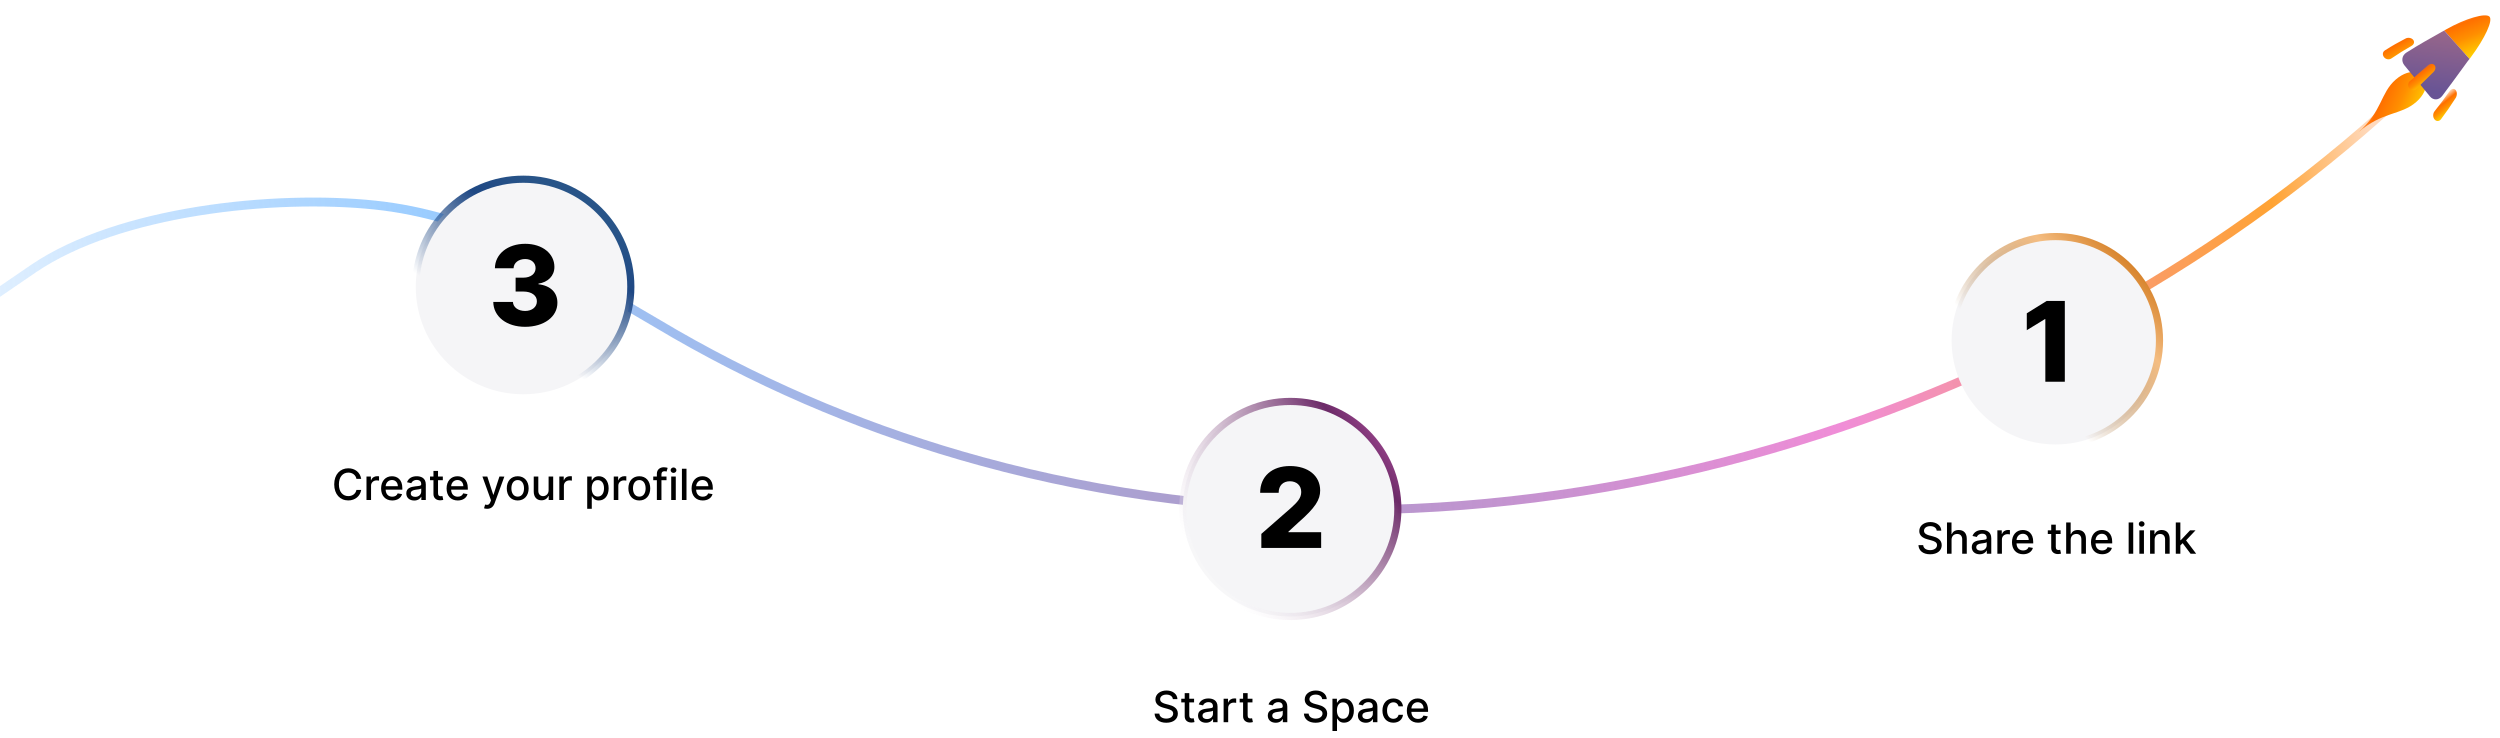 <?xml version="1.0" encoding="UTF-8"?> <svg xmlns="http://www.w3.org/2000/svg" width="1395" height="412" viewBox="0 0 1395 412" fill="none"><path d="M1367.64 47.111L1382 15L1365.37 20.735L1348.73 26.47L1356.28 34.705L1355.54 34.999H1355.91C1352.89 37.973 1349.85 40.916 1346.79 43.827C1140.52 240.089 827.527 331.69 548.323 255.037L548.32 255.036C488.71 238.772 431.495 214.997 378.102 184.303C371.118 180.269 364.186 176.174 357.26 172.082L357.056 171.962C311.133 144.833 265.424 117.831 209.42 111.953C181.136 108.981 145.197 109.759 110.334 115.347C75.511 120.929 41.502 131.35 17.258 147.841C12.793 150.877 8.397 153.893 4.06 156.868L4.058 156.869L4.054 156.872C-40.136 187.187 -78.363 213.361 -129.047 220.168L-134 225.778L-131.348 225.464C-77.911 219.124 -38.149 191.846 6.633 161.125L6.865 160.966L6.866 160.965L6.872 160.962L6.875 160.959C11.213 157.983 15.598 154.975 20.052 151.946C43.434 136.042 76.624 125.779 111.12 120.25C145.577 114.727 181.077 113.967 208.901 116.891C263.745 122.648 308.602 149.106 354.732 176.357C361.657 180.448 368.611 184.556 375.621 188.605L375.625 188.607C429.386 219.513 486.994 243.452 547.012 259.826C828.036 336.978 1142.79 244.779 1350.22 47.423C1353.37 44.426 1356.49 41.396 1359.6 38.334L1367.64 47.111Z" fill="url(#paint0_linear_3504_17583)"></path><g filter="url(#filter0_f_3504_17583)"><path d="M1315.74 73.979C1329.47 62.03 1339.52 64.509 1348.23 56.93C1356.93 49.351 1353.04 41.515 1353.04 41.515C1353.04 41.515 1345.54 36.813 1336.82 44.395C1328.11 51.974 1329.47 62.035 1315.74 73.979Z" fill="url(#paint1_linear_3504_17583)"></path></g><path d="M1364.91 16.42C1375.87 10.188 1386.84 7.155 1389.07 9.22C1391.29 11.287 1386.6 21.325 1378.75 31.899C1378.5 32.24 1378.24 32.573 1377.99 32.903C1371.91 26.12 1370.25 24.216 1363.86 17.038C1364.21 16.828 1364.55 16.622 1364.91 16.42" fill="url(#paint2_linear_3504_17583)"></path><path d="M1363.86 17.034C1370.25 24.213 1371.91 26.117 1377.99 32.9C1377.66 33.314 1377.34 33.722 1377.01 34.117C1371.31 41.852 1368.57 45.844 1362.77 53.495C1360.89 55.978 1357.81 56.105 1355.94 53.838C1350.23 46.899 1347.44 43.495 1341.67 36.465C1339.78 34.17 1340.22 30.95 1342.73 29.366C1350.47 24.475 1354.56 22.274 1362.6 17.726C1362.83 17.596 1363.06 17.483 1363.3 17.378C1363.49 17.262 1363.68 17.147 1363.86 17.034Z" fill="url(#paint3_linear_3504_17583)"></path><path d="M1358.47 62.111C1357.47 63.374 1357.46 65.385 1358.47 66.622C1359.48 67.858 1361.11 67.826 1362.08 66.518C1365.5 61.943 1367.1 59.538 1370.25 54.685C1371.16 53.301 1371.13 51.294 1370.23 50.244C1369.34 49.191 1367.87 49.434 1366.93 50.755C1363.63 55.385 1361.96 57.684 1358.47 62.111" fill="url(#paint4_linear_3504_17583)"></path><path d="M1344.69 45.258C1343.54 46.281 1343.43 48.125 1344.44 49.369C1345.45 50.611 1347.16 50.734 1348.27 49.643C1352.15 45.823 1354.08 43.908 1357.96 40.098C1359.07 39.01 1359.3 37.343 1358.48 36.369C1357.66 35.394 1356.04 35.409 1354.87 36.406C1350.76 39.907 1348.72 41.673 1344.69 45.258" fill="url(#paint5_linear_3504_17583)"></path><path d="M1330.74 28.142C1329.46 28.958 1329.28 30.664 1330.3 31.92C1331.31 33.176 1333.13 33.478 1334.39 32.623C1338.79 29.625 1341.09 28.232 1345.75 25.525C1347.08 24.752 1347.44 23.276 1346.52 22.19C1345.6 21.102 1343.71 20.763 1342.34 21.476C1337.56 23.98 1335.2 25.279 1330.74 28.142" fill="url(#paint6_linear_3504_17583)"></path><path d="M1080.7 296.131H1083.24C1083.17 293.335 1080.69 291.307 1077.15 291.307C1073.65 291.307 1070.96 293.31 1070.96 296.318C1070.96 298.747 1072.7 300.17 1075.5 300.929L1077.57 301.491C1079.43 301.986 1080.87 302.599 1080.87 304.151C1080.87 305.855 1079.25 306.98 1077 306.98C1074.98 306.98 1073.29 306.077 1073.13 304.176H1070.49C1070.66 307.338 1073.11 309.29 1077.02 309.29C1081.12 309.29 1083.48 307.134 1083.48 304.176C1083.48 301.031 1080.68 299.812 1078.46 299.267L1076.76 298.824C1075.39 298.474 1073.58 297.835 1073.59 296.165C1073.59 294.682 1074.94 293.582 1077.09 293.582C1079.09 293.582 1080.52 294.52 1080.7 296.131ZM1088.97 301.227C1088.97 299.139 1090.29 297.946 1092.11 297.946C1093.86 297.946 1094.91 299.062 1094.91 300.98V309H1097.46V300.673C1097.46 297.409 1095.67 295.739 1092.98 295.739C1090.94 295.739 1089.71 296.625 1089.1 298.04H1088.94V291.545H1086.42V309H1088.97V301.227ZM1104.67 309.29C1106.84 309.29 1108.05 308.19 1108.54 307.21H1108.64V309H1111.13V300.307C1111.13 296.497 1108.13 295.739 1106.05 295.739C1103.68 295.739 1101.5 296.693 1100.65 299.08L1103.04 299.625C1103.42 298.696 1104.37 297.801 1106.09 297.801C1107.73 297.801 1108.57 298.662 1108.57 300.145V300.205C1108.57 301.134 1107.62 301.116 1105.27 301.389C1102.79 301.679 1100.25 302.327 1100.25 305.301C1100.25 307.875 1102.18 309.29 1104.67 309.29ZM1105.23 307.244C1103.78 307.244 1102.75 306.597 1102.75 305.335C1102.75 303.972 1103.96 303.486 1105.43 303.29C1106.26 303.179 1108.22 302.957 1108.58 302.591V304.278C1108.58 305.83 1107.35 307.244 1105.23 307.244ZM1114.53 309H1117.07V301.006C1117.07 299.293 1118.39 298.057 1120.2 298.057C1120.73 298.057 1121.33 298.151 1121.53 298.21V295.773C1121.28 295.739 1120.77 295.713 1120.45 295.713C1118.91 295.713 1117.6 296.582 1117.12 297.989H1116.99V295.909H1114.53V309ZM1128.91 309.264C1131.76 309.264 1133.78 307.858 1134.36 305.727L1131.95 305.293C1131.49 306.528 1130.38 307.159 1128.94 307.159C1126.75 307.159 1125.29 305.744 1125.22 303.222H1134.53V302.318C1134.53 297.588 1131.7 295.739 1128.73 295.739C1125.08 295.739 1122.68 298.517 1122.68 302.54C1122.68 306.605 1125.05 309.264 1128.91 309.264ZM1125.23 301.312C1125.33 299.455 1126.68 297.844 1128.75 297.844C1130.73 297.844 1132.02 299.31 1132.03 301.312H1125.23ZM1149.82 295.909H1147.13V292.773H1144.58V295.909H1142.67V297.955H1144.58V305.685C1144.57 308.062 1146.39 309.213 1148.4 309.17C1149.21 309.162 1149.76 309.009 1150.05 308.898L1149.59 306.793C1149.42 306.827 1149.11 306.903 1148.7 306.903C1147.87 306.903 1147.13 306.631 1147.13 305.156V297.955H1149.82V295.909ZM1155.46 301.227C1155.46 299.139 1156.79 297.946 1158.6 297.946C1160.36 297.946 1161.4 299.062 1161.4 300.98V309H1163.95V300.673C1163.95 297.409 1162.16 295.739 1159.47 295.739C1157.43 295.739 1156.21 296.625 1155.59 298.04H1155.43V291.545H1152.92V309H1155.46V301.227ZM1173 309.264C1175.85 309.264 1177.87 307.858 1178.45 305.727L1176.04 305.293C1175.58 306.528 1174.47 307.159 1173.02 307.159C1170.84 307.159 1169.37 305.744 1169.31 303.222H1178.61V302.318C1178.61 297.588 1175.78 295.739 1172.82 295.739C1169.17 295.739 1166.77 298.517 1166.77 302.54C1166.77 306.605 1169.13 309.264 1173 309.264ZM1169.31 301.312C1169.42 299.455 1170.76 297.844 1172.83 297.844C1174.81 297.844 1176.11 299.31 1176.12 301.312H1169.31ZM1190.34 291.545H1187.79V309H1190.34V291.545ZM1193.77 309H1196.32V295.909H1193.77V309ZM1195.05 293.889C1195.93 293.889 1196.67 293.207 1196.67 292.372C1196.67 291.537 1195.93 290.847 1195.05 290.847C1194.17 290.847 1193.44 291.537 1193.44 292.372C1193.44 293.207 1194.17 293.889 1195.05 293.889ZM1202.29 301.227C1202.29 299.139 1203.57 297.946 1205.34 297.946C1207.07 297.946 1208.12 299.08 1208.12 300.98V309H1210.67V300.673C1210.67 297.435 1208.89 295.739 1206.21 295.739C1204.24 295.739 1202.96 296.651 1202.35 298.04H1202.19V295.909H1199.74V309H1202.29V301.227ZM1214.09 309H1216.64V304.355L1217.91 303.085L1222.36 309H1225.48L1219.82 301.526L1225.12 295.909H1222.07L1216.86 301.449H1216.64V291.545H1214.09V309Z" fill="black"></path><path d="M1147 248C1114.97 248 1089 222.033 1089 190C1089 157.967 1114.97 132 1147 132C1179.03 132 1205 157.967 1205 190C1205 206.515 1198.1 221.416 1187.02 231.981C1176.61 241.908 1162.52 248 1147 248Z" fill="#F5F5F7" stroke="url(#paint7_linear_3504_17583)" stroke-width="4"></path><path d="M1152.17 167.909H1142.07L1130.95 174.822V184.246L1141.03 178.081H1141.3V213H1152.17V167.909Z" fill="black"></path><path d="M654.465 390.131H657.005C656.928 387.335 654.456 385.307 650.911 385.307C647.408 385.307 644.723 387.31 644.723 390.318C644.723 392.747 646.462 394.17 649.266 394.929L651.328 395.491C653.195 395.986 654.635 396.599 654.635 398.151C654.635 399.855 653.007 400.98 650.766 400.98C648.738 400.98 647.05 400.077 646.897 398.176H644.255C644.425 401.338 646.871 403.29 650.783 403.29C654.882 403.29 657.243 401.134 657.243 398.176C657.243 395.031 654.439 393.812 652.223 393.267L650.519 392.824C649.155 392.474 647.34 391.835 647.348 390.165C647.348 388.682 648.703 387.582 650.851 387.582C652.854 387.582 654.277 388.52 654.465 390.131ZM666.297 389.909H663.612V386.773H661.064V389.909H659.146V391.955H661.064V399.685C661.055 402.062 662.87 403.213 664.882 403.17C665.691 403.162 666.237 403.009 666.535 402.898L666.075 400.793C665.904 400.827 665.589 400.903 665.18 400.903C664.353 400.903 663.612 400.631 663.612 399.156V391.955H666.297V389.909ZM672.925 403.29C675.09 403.29 676.309 402.19 676.794 401.21H676.897V403H679.385V394.307C679.385 390.497 676.385 389.739 674.306 389.739C671.936 389.739 669.755 390.693 668.902 393.08L671.297 393.625C671.672 392.696 672.627 391.801 674.34 391.801C675.985 391.801 676.828 392.662 676.828 394.145V394.205C676.828 395.134 675.874 395.116 673.522 395.389C671.042 395.679 668.502 396.327 668.502 399.301C668.502 401.875 670.436 403.29 672.925 403.29ZM673.479 401.244C672.039 401.244 670.999 400.597 670.999 399.335C670.999 397.972 672.209 397.486 673.684 397.29C674.51 397.179 676.471 396.957 676.837 396.591V398.278C676.837 399.83 675.601 401.244 673.479 401.244ZM682.779 403H685.328V395.006C685.328 393.293 686.649 392.057 688.456 392.057C688.984 392.057 689.581 392.151 689.785 392.21V389.773C689.529 389.739 689.027 389.713 688.703 389.713C687.169 389.713 685.856 390.582 685.379 391.989H685.243V389.909H682.779V403ZM698.875 389.909H696.19V386.773H693.642V389.909H691.724V391.955H693.642V399.685C693.633 402.062 695.449 403.213 697.46 403.17C698.27 403.162 698.815 403.009 699.113 402.898L698.653 400.793C698.483 400.827 698.167 400.903 697.758 400.903C696.931 400.903 696.19 400.631 696.19 399.156V391.955H698.875V389.909ZM711.855 403.29C714.02 403.29 715.238 402.19 715.724 401.21H715.826V403H718.315V394.307C718.315 390.497 715.315 389.739 713.235 389.739C710.866 389.739 708.684 390.693 707.832 393.08L710.227 393.625C710.602 392.696 711.556 391.801 713.27 391.801C714.914 391.801 715.758 392.662 715.758 394.145V394.205C715.758 395.134 714.804 395.116 712.451 395.389C709.971 395.679 707.431 396.327 707.431 399.301C707.431 401.875 709.366 403.29 711.855 403.29ZM712.409 401.244C710.968 401.244 709.929 400.597 709.929 399.335C709.929 397.972 711.139 397.486 712.613 397.29C713.44 397.179 715.4 396.957 715.767 396.591V398.278C715.767 399.83 714.531 401.244 712.409 401.244ZM737.785 390.131H740.325C740.248 387.335 737.777 385.307 734.231 385.307C730.728 385.307 728.044 387.31 728.044 390.318C728.044 392.747 729.782 394.17 732.586 394.929L734.649 395.491C736.515 395.986 737.956 396.599 737.956 398.151C737.956 399.855 736.328 400.98 734.086 400.98C732.058 400.98 730.37 400.077 730.217 398.176H727.575C727.745 401.338 730.191 403.29 734.103 403.29C738.203 403.29 740.564 401.134 740.564 398.176C740.564 395.031 737.76 393.812 735.544 393.267L733.839 392.824C732.475 392.474 730.66 391.835 730.669 390.165C730.669 388.682 732.024 387.582 734.172 387.582C736.174 387.582 737.598 388.52 737.785 390.131ZM743.506 407.909H746.054V400.963H746.208C746.668 401.798 747.605 403.256 749.992 403.256C753.162 403.256 755.463 400.716 755.463 396.48C755.463 392.236 753.128 389.739 749.966 389.739C747.537 389.739 746.659 391.222 746.208 392.031H745.995V389.909H743.506V407.909ZM746.003 396.455C746.003 393.719 747.196 391.903 749.421 391.903C751.73 391.903 752.89 393.855 752.89 396.455C752.89 399.08 751.696 401.082 749.421 401.082C747.23 401.082 746.003 399.207 746.003 396.455ZM762.128 403.29C764.293 403.29 765.512 402.19 765.998 401.21H766.1V403H768.588V394.307C768.588 390.497 765.588 389.739 763.509 389.739C761.14 389.739 758.958 390.693 758.105 393.08L760.5 393.625C760.875 392.696 761.83 391.801 763.543 391.801C765.188 391.801 766.032 392.662 766.032 394.145V394.205C766.032 395.134 765.077 395.116 762.725 395.389C760.245 395.679 757.705 396.327 757.705 399.301C757.705 401.875 759.64 403.29 762.128 403.29ZM762.682 401.244C761.242 401.244 760.202 400.597 760.202 399.335C760.202 397.972 761.412 397.486 762.887 397.29C763.713 397.179 765.674 396.957 766.04 396.591V398.278C766.04 399.83 764.804 401.244 762.682 401.244ZM777.497 403.264C780.591 403.264 782.593 401.406 782.875 398.858H780.395C780.071 400.273 778.971 401.108 777.514 401.108C775.358 401.108 773.968 399.31 773.968 396.455C773.968 393.651 775.383 391.886 777.514 391.886C779.133 391.886 780.122 392.909 780.395 394.136H782.875C782.602 391.494 780.446 389.739 777.471 389.739C773.781 389.739 771.395 392.517 771.395 396.514C771.395 400.46 773.696 403.264 777.497 403.264ZM791.242 403.264C794.097 403.264 796.117 401.858 796.696 399.727L794.284 399.293C793.824 400.528 792.716 401.159 791.267 401.159C789.086 401.159 787.62 399.744 787.551 397.222H796.858V396.318C796.858 391.588 794.029 389.739 791.063 389.739C787.415 389.739 785.012 392.517 785.012 396.54C785.012 400.605 787.381 403.264 791.242 403.264ZM787.56 395.312C787.662 393.455 789.009 391.844 791.08 391.844C793.057 391.844 794.353 393.31 794.361 395.312H787.56Z" fill="black"></path><path d="M780 284C780 301.085 772.859 316.501 761.4 327.429C750.633 337.696 736.053 344 720 344C686.863 344 660 317.137 660 284C660 250.863 686.863 224 720 224C753.137 224 780 250.863 780 284Z" fill="#F5F5F7" stroke="url(#paint8_linear_3504_17583)" stroke-width="4"></path><path d="M703.825 305.75H737.202V296.965H718.928V296.679L724.322 291.703C734.098 283.183 736.652 278.845 736.652 273.671C736.652 265.547 730.025 260.043 719.787 260.043C709.813 260.043 703.142 265.789 703.164 274.97H713.49C713.49 270.897 716 268.541 719.743 268.541C723.42 268.541 726.084 270.809 726.084 274.53C726.084 277.898 723.97 280.188 720.271 283.513L703.825 297.912V305.75Z" fill="black"></path><path d="M201.551 267.222C200.955 263.489 198.032 261.307 194.341 261.307C189.824 261.307 186.492 264.69 186.492 270.273C186.492 275.855 189.807 279.239 194.341 279.239C198.176 279.239 200.98 276.835 201.551 273.384L198.892 273.375C198.441 275.608 196.566 276.835 194.358 276.835C191.367 276.835 189.108 274.543 189.108 270.273C189.108 266.037 191.358 263.71 194.367 263.71C196.591 263.71 198.458 264.963 198.892 267.222H201.551ZM204.498 279H207.047V271.006C207.047 269.293 208.368 268.057 210.174 268.057C210.703 268.057 211.299 268.151 211.504 268.21V265.773C211.248 265.739 210.745 265.713 210.422 265.713C208.887 265.713 207.575 266.582 207.098 267.989H206.961V265.909H204.498V279ZM218.882 279.264C221.738 279.264 223.757 277.858 224.337 275.727L221.925 275.293C221.465 276.528 220.357 277.159 218.908 277.159C216.726 277.159 215.26 275.744 215.192 273.222H224.499V272.318C224.499 267.588 221.669 265.739 218.703 265.739C215.056 265.739 212.652 268.517 212.652 272.54C212.652 276.605 215.022 279.264 218.882 279.264ZM215.201 271.312C215.303 269.455 216.65 267.844 218.721 267.844C220.698 267.844 221.993 269.31 222.002 271.312H215.201ZM231.136 279.29C233.301 279.29 234.52 278.19 235.005 277.21H235.108V279H237.596V270.307C237.596 266.497 234.596 265.739 232.517 265.739C230.147 265.739 227.966 266.693 227.113 269.08L229.508 269.625C229.883 268.696 230.838 267.801 232.551 267.801C234.196 267.801 235.039 268.662 235.039 270.145V270.205C235.039 271.134 234.085 271.116 231.733 271.389C229.252 271.679 226.713 272.327 226.713 275.301C226.713 277.875 228.647 279.29 231.136 279.29ZM231.69 277.244C230.25 277.244 229.21 276.597 229.21 275.335C229.21 273.972 230.42 273.486 231.895 273.29C232.721 273.179 234.681 272.957 235.048 272.591V274.278C235.048 275.83 233.812 277.244 231.69 277.244ZM247.101 265.909H244.417V262.773H241.868V265.909H239.951V267.955H241.868V275.685C241.86 278.062 243.675 279.213 245.686 279.17C246.496 279.162 247.042 279.009 247.34 278.898L246.88 276.793C246.709 276.827 246.394 276.903 245.985 276.903C245.158 276.903 244.417 276.631 244.417 275.156V267.955H247.101V265.909ZM255.422 279.264C258.277 279.264 260.297 277.858 260.876 275.727L258.464 275.293C258.004 276.528 256.896 277.159 255.447 277.159C253.265 277.159 251.799 275.744 251.731 273.222H261.038V272.318C261.038 267.588 258.208 265.739 255.243 265.739C251.595 265.739 249.191 268.517 249.191 272.54C249.191 276.605 251.561 279.264 255.422 279.264ZM251.74 271.312C251.842 269.455 253.189 267.844 255.26 267.844C257.237 267.844 258.532 269.31 258.541 271.312H251.74ZM271.828 283.909C273.933 283.909 275.262 282.81 276.021 280.747L281.433 265.935L278.68 265.909L275.365 276.068H275.228L271.913 265.909H269.186L273.975 279.17L273.66 280.04C273.012 281.778 272.1 281.923 270.703 281.54L270.089 283.628C270.396 283.764 271.061 283.909 271.828 283.909ZM288.88 279.264C292.57 279.264 294.982 276.562 294.982 272.514C294.982 268.44 292.57 265.739 288.88 265.739C285.189 265.739 282.777 268.44 282.777 272.514C282.777 276.562 285.189 279.264 288.88 279.264ZM288.888 277.125C286.476 277.125 285.351 275.02 285.351 272.506C285.351 270 286.476 267.869 288.888 267.869C291.283 267.869 292.408 270 292.408 272.506C292.408 275.02 291.283 277.125 288.888 277.125ZM306.119 273.571C306.127 275.795 304.474 276.852 303.042 276.852C301.466 276.852 300.375 275.71 300.375 273.929V265.909H297.826V274.236C297.826 277.483 299.608 279.17 302.122 279.17C304.091 279.17 305.429 278.131 306.034 276.733H306.17V279H308.676V265.909H306.119V273.571ZM312.1 279H314.648V271.006C314.648 269.293 315.969 268.057 317.776 268.057C318.304 268.057 318.901 268.151 319.105 268.21V265.773C318.85 265.739 318.347 265.713 318.023 265.713C316.489 265.713 315.176 266.582 314.699 267.989H314.563V265.909H312.1V279ZM327.662 283.909H330.211V276.963H330.364C330.824 277.798 331.762 279.256 334.148 279.256C337.319 279.256 339.62 276.716 339.62 272.48C339.62 268.236 337.284 265.739 334.123 265.739C331.694 265.739 330.816 267.222 330.364 268.031H330.151V265.909H327.662V283.909ZM330.159 272.455C330.159 269.719 331.353 267.903 333.577 267.903C335.887 267.903 337.046 269.855 337.046 272.455C337.046 275.08 335.853 277.082 333.577 277.082C331.387 277.082 330.159 275.207 330.159 272.455ZM342.475 279H345.023V271.006C345.023 269.293 346.344 268.057 348.151 268.057C348.679 268.057 349.276 268.151 349.48 268.21V265.773C349.225 265.739 348.722 265.713 348.398 265.713C346.864 265.713 345.551 266.582 345.074 267.989H344.938V265.909H342.475V279ZM356.731 279.264C360.422 279.264 362.833 276.562 362.833 272.514C362.833 268.44 360.422 265.739 356.731 265.739C353.041 265.739 350.629 268.44 350.629 272.514C350.629 276.562 353.041 279.264 356.731 279.264ZM356.74 277.125C354.328 277.125 353.203 275.02 353.203 272.506C353.203 270 354.328 267.869 356.74 267.869C359.135 267.869 360.26 270 360.26 272.506C360.26 275.02 359.135 277.125 356.74 277.125ZM371.908 265.909H369.087V264.733C369.087 263.574 369.564 262.943 370.809 262.943C371.337 262.943 371.712 263.062 371.951 263.139L372.547 261.077C372.189 260.94 371.448 260.727 370.417 260.727C368.346 260.727 366.53 261.938 366.53 264.392V265.909H364.51V267.955H366.53V279H369.087V267.955H371.908V265.909ZM374.537 279H377.086V265.909H374.537V279ZM375.824 263.889C376.702 263.889 377.435 263.207 377.435 262.372C377.435 261.537 376.702 260.847 375.824 260.847C374.938 260.847 374.213 261.537 374.213 262.372C374.213 263.207 374.938 263.889 375.824 263.889ZM383.062 261.545H380.514V279H383.062V261.545ZM392.132 279.264C394.988 279.264 397.007 277.858 397.587 275.727L395.175 275.293C394.715 276.528 393.607 277.159 392.158 277.159C389.976 277.159 388.51 275.744 388.442 273.222H397.749V272.318C397.749 267.588 394.919 265.739 391.953 265.739C388.306 265.739 385.902 268.517 385.902 272.54C385.902 276.605 388.272 279.264 392.132 279.264ZM388.451 271.312C388.553 269.455 389.9 267.844 391.971 267.844C393.948 267.844 395.243 269.31 395.252 271.312H388.451Z" fill="black"></path><path d="M352 160C352 177.085 344.859 192.501 333.4 203.429C322.633 213.696 308.053 220 292 220C258.863 220 232 193.137 232 160C232 126.863 258.863 100 292 100C325.137 100 352 126.863 352 160Z" fill="#F5F5F7" stroke="url(#paint9_linear_3504_17583)" stroke-width="4"></path><path d="M292.976 182.366C303.544 182.366 311.052 176.774 311.03 168.936C311.052 163.388 307.419 159.425 300.462 158.61V158.258C305.68 157.509 309.379 154.009 309.357 148.945C309.379 141.591 302.729 136.043 293.064 136.043C283.332 136.043 276.243 141.679 276.155 149.693H286.569C286.657 146.611 289.431 144.541 293.064 144.541C296.521 144.541 298.876 146.633 298.854 149.649C298.876 152.776 296.102 154.933 292.095 154.933H287.714V162.683H292.095C296.653 162.683 299.625 164.929 299.581 168.099C299.625 171.292 296.895 173.516 293.02 173.516C289.167 173.516 286.327 171.468 286.217 168.496H275.252C275.34 176.642 282.672 182.366 292.976 182.366Z" fill="black"></path><defs><filter id="filter0_f_3504_17583" x="1295.74" y="20.074" width="78.174" height="73.905" color-interpolation-filters="sRGB"><feFlood flood-opacity="0" result="BackgroundImageFix"></feFlood><feBlend mode="normal" in="SourceGraphic" in2="BackgroundImageFix" result="shape"></feBlend><feGaussianBlur stdDeviation="10" result="effect1_foregroundBlur_3504_17583"></feGaussianBlur></filter><linearGradient id="paint0_linear_3504_17583" x1="1354.5" y1="24" x2="-114.022" y2="185.437" gradientUnits="userSpaceOnUse"><stop offset="0.025" stop-color="#FFD0AC" stop-opacity="0.8"></stop><stop offset="0.065" stop-color="#FF8C00" stop-opacity="0.8"></stop><stop offset="0.236" stop-color="#EB67CA" stop-opacity="0.75"></stop><stop offset="0.482" stop-color="#5A3D9D" stop-opacity="0.5"></stop><stop offset="0.758" stop-color="#379AFF" stop-opacity="0.5"></stop><stop offset="1" stop-color="#379AFF" stop-opacity="0"></stop></linearGradient><linearGradient id="paint1_linear_3504_17583" x1="1366.97" y1="45.151" x2="1323.65" y2="27.148" gradientUnits="userSpaceOnUse"><stop stop-color="#FFF500"></stop><stop offset="0.444" stop-color="#FF8F00"></stop><stop offset="0.661" stop-color="#FF6F00"></stop><stop offset="1" stop-color="#FF6F00" stop-opacity="0"></stop></linearGradient><linearGradient id="paint2_linear_3504_17583" x1="1377.67" y1="38.814" x2="1363.55" y2="3.204" gradientUnits="userSpaceOnUse"><stop stop-color="#FFF500"></stop><stop offset="0.444" stop-color="#FF8F00"></stop><stop offset="0.661" stop-color="#FF6F00"></stop><stop offset="1" stop-color="#FF6F00" stop-opacity="0"></stop></linearGradient><linearGradient id="paint3_linear_3504_17583" x1="1364.08" y1="18.204" x2="1359.81" y2="51.433" gradientUnits="userSpaceOnUse"><stop stop-color="#97668A"></stop><stop offset="1" stop-color="#685495"></stop></linearGradient><linearGradient id="paint4_linear_3504_17583" x1="1358.94" y1="72.001" x2="1350.91" y2="62.085" gradientUnits="userSpaceOnUse"><stop stop-color="#FFF500"></stop><stop offset="0.444" stop-color="#FF8F00"></stop><stop offset="0.661" stop-color="#FF6F00"></stop><stop offset="1" stop-color="#FF6F00" stop-opacity="0"></stop></linearGradient><linearGradient id="paint5_linear_3504_17583" x1="1346.61" y1="55.865" x2="1338.05" y2="44.385" gradientUnits="userSpaceOnUse"><stop stop-color="#FFF500"></stop><stop offset="0.444" stop-color="#FF8F00"></stop><stop offset="0.661" stop-color="#FF6F00"></stop><stop offset="1" stop-color="#FF6F00" stop-opacity="0"></stop></linearGradient><linearGradient id="paint6_linear_3504_17583" x1="1335.71" y1="40.797" x2="1325.81" y2="23.386" gradientUnits="userSpaceOnUse"><stop stop-color="#FFF500"></stop><stop offset="0.444" stop-color="#FF8F00"></stop><stop offset="0.661" stop-color="#FF6F00"></stop><stop offset="1" stop-color="#FF6F00" stop-opacity="0"></stop></linearGradient><linearGradient id="paint7_linear_3504_17583" x1="1221.18" y1="123.082" x2="1131" y2="211" gradientUnits="userSpaceOnUse"><stop offset="0.259" stop-color="#D07516"></stop><stop offset="0.533" stop-color="#F4BD82"></stop><stop offset="1" stop-color="#8F5414" stop-opacity="0"></stop></linearGradient><linearGradient id="paint8_linear_3504_17583" x1="688.5" y1="335.5" x2="795.5" y2="252.5" gradientUnits="userSpaceOnUse"><stop stop-color="white" stop-opacity="0.18"></stop><stop offset="0.787" stop-color="#6C2A68"></stop><stop offset="0.97" stop-color="#B2549F"></stop></linearGradient><linearGradient id="paint9_linear_3504_17583" x1="345.5" y1="92" x2="264.5" y2="220" gradientUnits="userSpaceOnUse"><stop offset="0.212" stop-color="#285488"></stop><stop offset="0.371" stop-color="#1F4884"></stop><stop offset="0.739" stop-color="#1F4884" stop-opacity="0"></stop></linearGradient></defs></svg> 